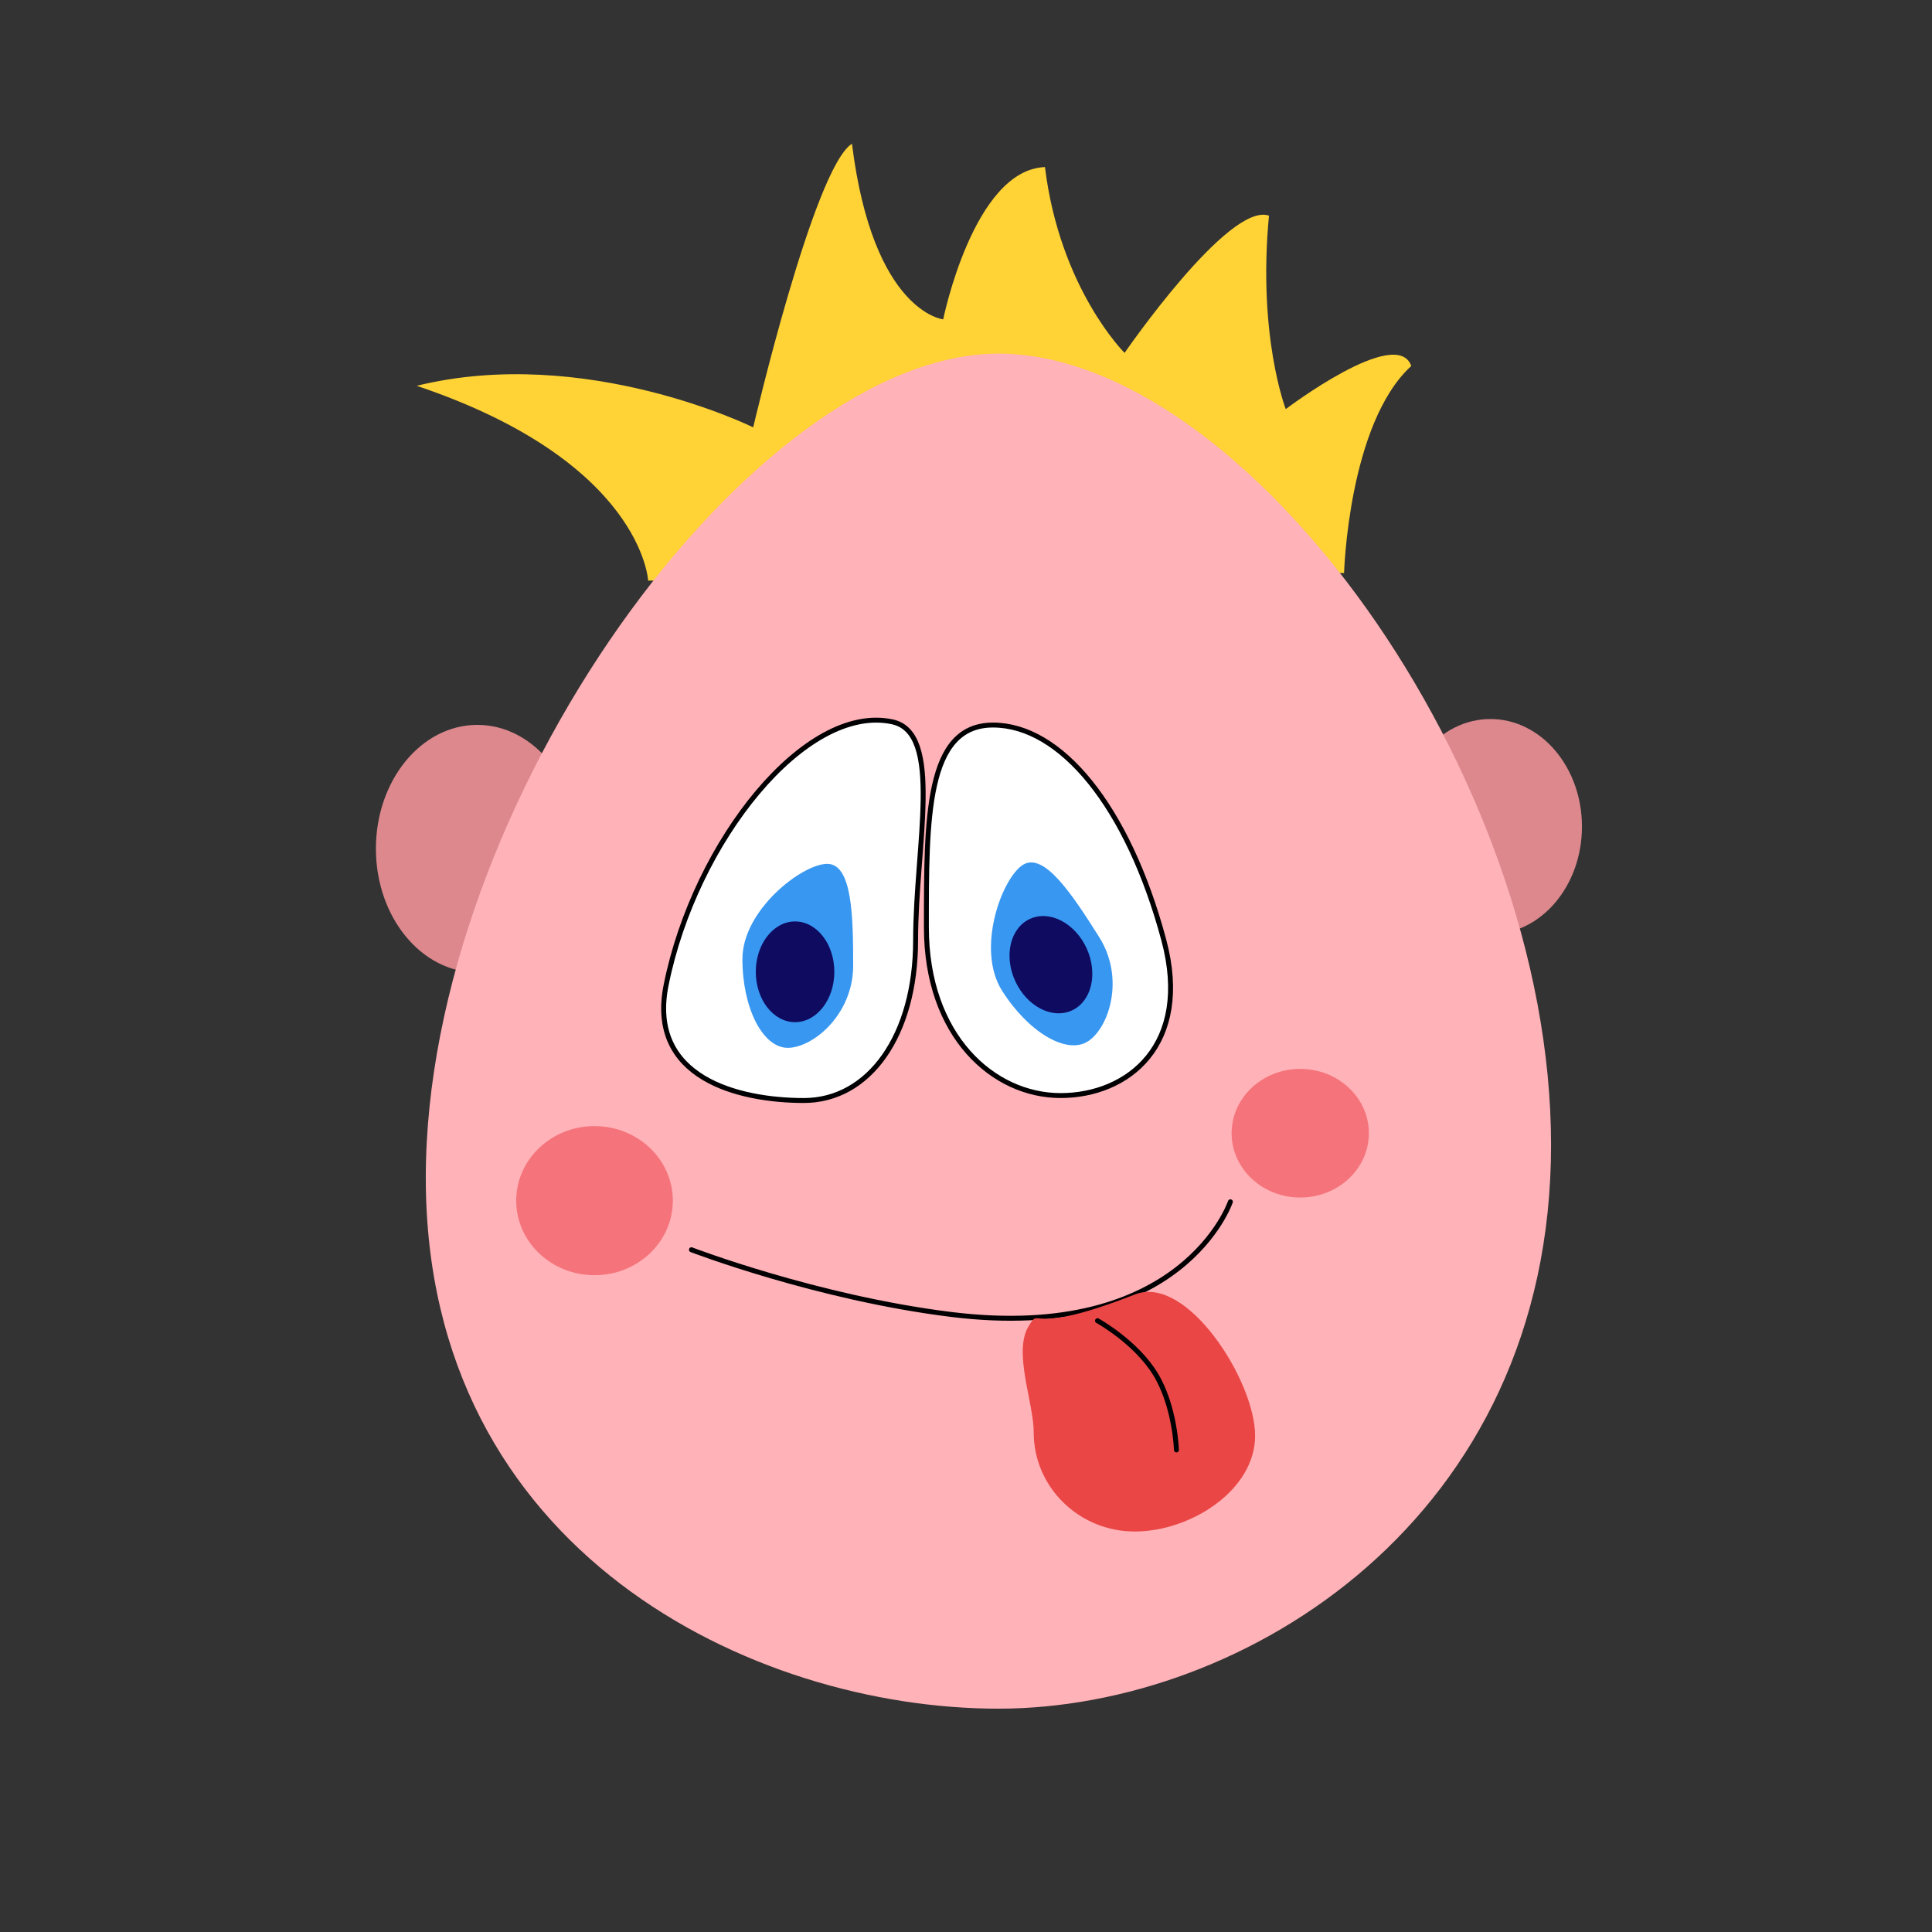 <?xml version="1.0" encoding="UTF-8" standalone="no"?>
<!DOCTYPE svg PUBLIC "-//W3C//DTD SVG 1.1//EN" "http://www.w3.org/Graphics/SVG/1.1/DTD/svg11.dtd">
<!-- Created with Vectornator (http://vectornator.io/) -->
<svg height="512.0px" stroke-miterlimit="10" style="fill-rule:nonzero;clip-rule:evenodd;stroke-linecap:round;stroke-linejoin:round;" version="1.1" viewBox="0 0 512 512" width="512.0px" xml:space="preserve" xmlns="http://www.w3.org/2000/svg" xmlns:xlink="http://www.w3.org/1999/xlink">
<rect x="0" y="0" width="512" height="512" fill="#333333" stroke="none"/>
<defs/>
<g id="Layer-1">
<path d="M171.765 153.874C171.765 153.874 170.232 122.339 110.432 102.241C155.17 91.261 199.606 113.257 199.606 113.257C199.606 113.257 215.658 44.426 225.779 38.095C231.335 82.769 249.959 84.631 249.959 84.631C249.959 84.631 257.999 44.994 276.921 44.276C280.907 76.591 298.025 93.519 298.025 93.519C298.025 93.519 325.614 53.426 336.292 57.151C333.253 89.172 340.738 108.419 340.738 108.419C340.738 108.419 370.137 86.126 374 96.983C357.333 112.243 356.192 151.845 356.192 151.845L171.765 153.874Z" fill="#ffd335" fill-rule="nonzero" opacity="1" stroke="none"/>
<path d="M99.618 224.909C99.618 206.79 111.651 192.101 126.495 192.101C141.338 192.101 153.371 206.79 153.371 224.909C153.371 243.029 141.338 257.717 126.495 257.717C111.651 257.717 99.618 243.029 99.618 224.909Z" fill="#dc888d" fill-rule="nonzero" opacity="1" stroke="none"/>
<path d="M370.743 219.058C370.743 203.312 381.599 190.548 394.99 190.548C408.381 190.548 419.237 203.312 419.237 219.058C419.237 234.805 408.381 247.569 394.99 247.569C381.599 247.569 370.743 234.805 370.743 219.058Z" fill="#dc888d" fill-rule="nonzero" opacity="1" stroke="none"/>
<path d="M112.837 312.132C112.837 212.969 199.511 93.714 264.586 93.714C329.662 93.714 411.047 204.258 411.047 303.421C411.047 402.584 329.662 452.816 264.586 452.816C199.511 452.816 112.837 411.295 112.837 312.132Z" fill="#ffb2b7" fill-rule="nonzero" opacity="1" stroke="none"/>
<path d="M326.394 300.313C326.394 290.902 334.535 283.272 344.578 283.272C354.621 283.272 362.762 290.902 362.762 300.313C362.762 309.725 354.621 317.355 344.578 317.355C334.535 317.355 326.394 309.725 326.394 300.313Z" fill="#f5737b" fill-rule="nonzero" opacity="1" stroke="none"/>
<path d="M136.803 318.187C136.803 307.277 146.093 298.433 157.553 298.433C169.013 298.433 178.304 307.277 178.304 318.187C178.304 329.096 169.013 337.94 157.553 337.94C146.093 337.94 136.803 329.096 136.803 318.187Z" fill="#f5737b" fill-rule="nonzero" opacity="1" stroke="none"/>
<path d="M176.529 261.046C184.186 222.834 213.542 186.387 236.465 191.291C250.03 194.193 242.644 224.045 242.644 249.207C242.644 274.369 230.333 291.644 213.029 291.644C195.725 291.644 171.585 285.718 176.529 261.046Z" fill="#ffffff" fill-rule="nonzero" opacity="1" stroke="#000002" stroke-linecap="butt" stroke-linejoin="miter" stroke-width="1.306"/>
<path d="M245.504 245.757C245.504 216.924 245.35 192.145 263.156 192.145C280.962 192.145 298.867 213.453 308.416 249.105C315.876 276.956 298.879 290.336 281.073 290.336C263.267 290.336 245.504 274.589 245.504 245.757Z" fill="#ffffff" fill-rule="nonzero" opacity="1" stroke="#000002" stroke-linecap="butt" stroke-linejoin="miter" stroke-width="1.306"/>
<path d="M183.236 331.195C183.236 331.195 216.416 343.92 251.992 348.334C313.419 355.955 326.065 318.483 326.065 318.483" fill="none" opacity="1" stroke="#000002" stroke-linecap="butt" stroke-linejoin="miter" stroke-width="1.306"/>
<path d="M273.943 379.586C273.943 371.726 268.461 358.331 272.55 351.548C276.011 345.806 271.296 354.611 300.78 343.037C314.544 337.634 332.617 365.94 332.617 380.453C332.617 394.966 315.504 405.864 300.717 405.864C285.93 405.864 273.943 394.099 273.943 379.586Z" fill="#ea4646" fill-rule="nonzero" opacity="1" stroke="none"/>
<path d="M290.847 350.002C290.847 350.002 300.979 355.588 306.208 364.15C311.437 372.711 311.765 384.248 311.765 384.248" fill="none" opacity="1" stroke="#000002" stroke-linecap="butt" stroke-linejoin="miter" stroke-width="1.306"/>
<path d="M196.75 254.156C196.75 241.161 212.587 228.932 219.224 228.932C225.862 228.932 226.098 242.895 226.098 255.891C226.098 268.886 215.406 277.686 208.768 277.686C202.131 277.686 196.75 267.152 196.75 254.156Z" fill="#3897f1" fill-rule="nonzero" opacity="1" stroke="none"/>
<path d="M265.537 262.516C258.604 251.524 265.475 232.732 271.09 229.191C276.704 225.65 284.352 237.334 291.285 248.326C298.218 259.318 293.87 272.465 288.255 276.006C282.641 279.547 272.469 273.507 265.537 262.516Z" fill="#3897f1" fill-rule="nonzero" opacity="1" stroke="none"/>
<path d="M200.292 257.539C200.292 250.168 204.952 244.193 210.7 244.193C216.448 244.193 221.107 250.168 221.107 257.539C221.107 264.91 216.448 270.885 210.7 270.885C204.952 270.885 200.292 264.91 200.292 257.539Z" fill="#0e0b61" fill-rule="nonzero" opacity="1" stroke="none"/>
<path d="M269.037 259.975C265.974 253.271 267.728 245.9 272.956 243.51C278.184 241.121 284.906 244.619 287.97 251.323C291.033 258.027 289.279 265.398 284.051 267.788C278.823 270.177 272.101 266.679 269.037 259.975Z" fill="#0e0b61" fill-rule="nonzero" opacity="1" stroke="none"/>
</g>
</svg>
